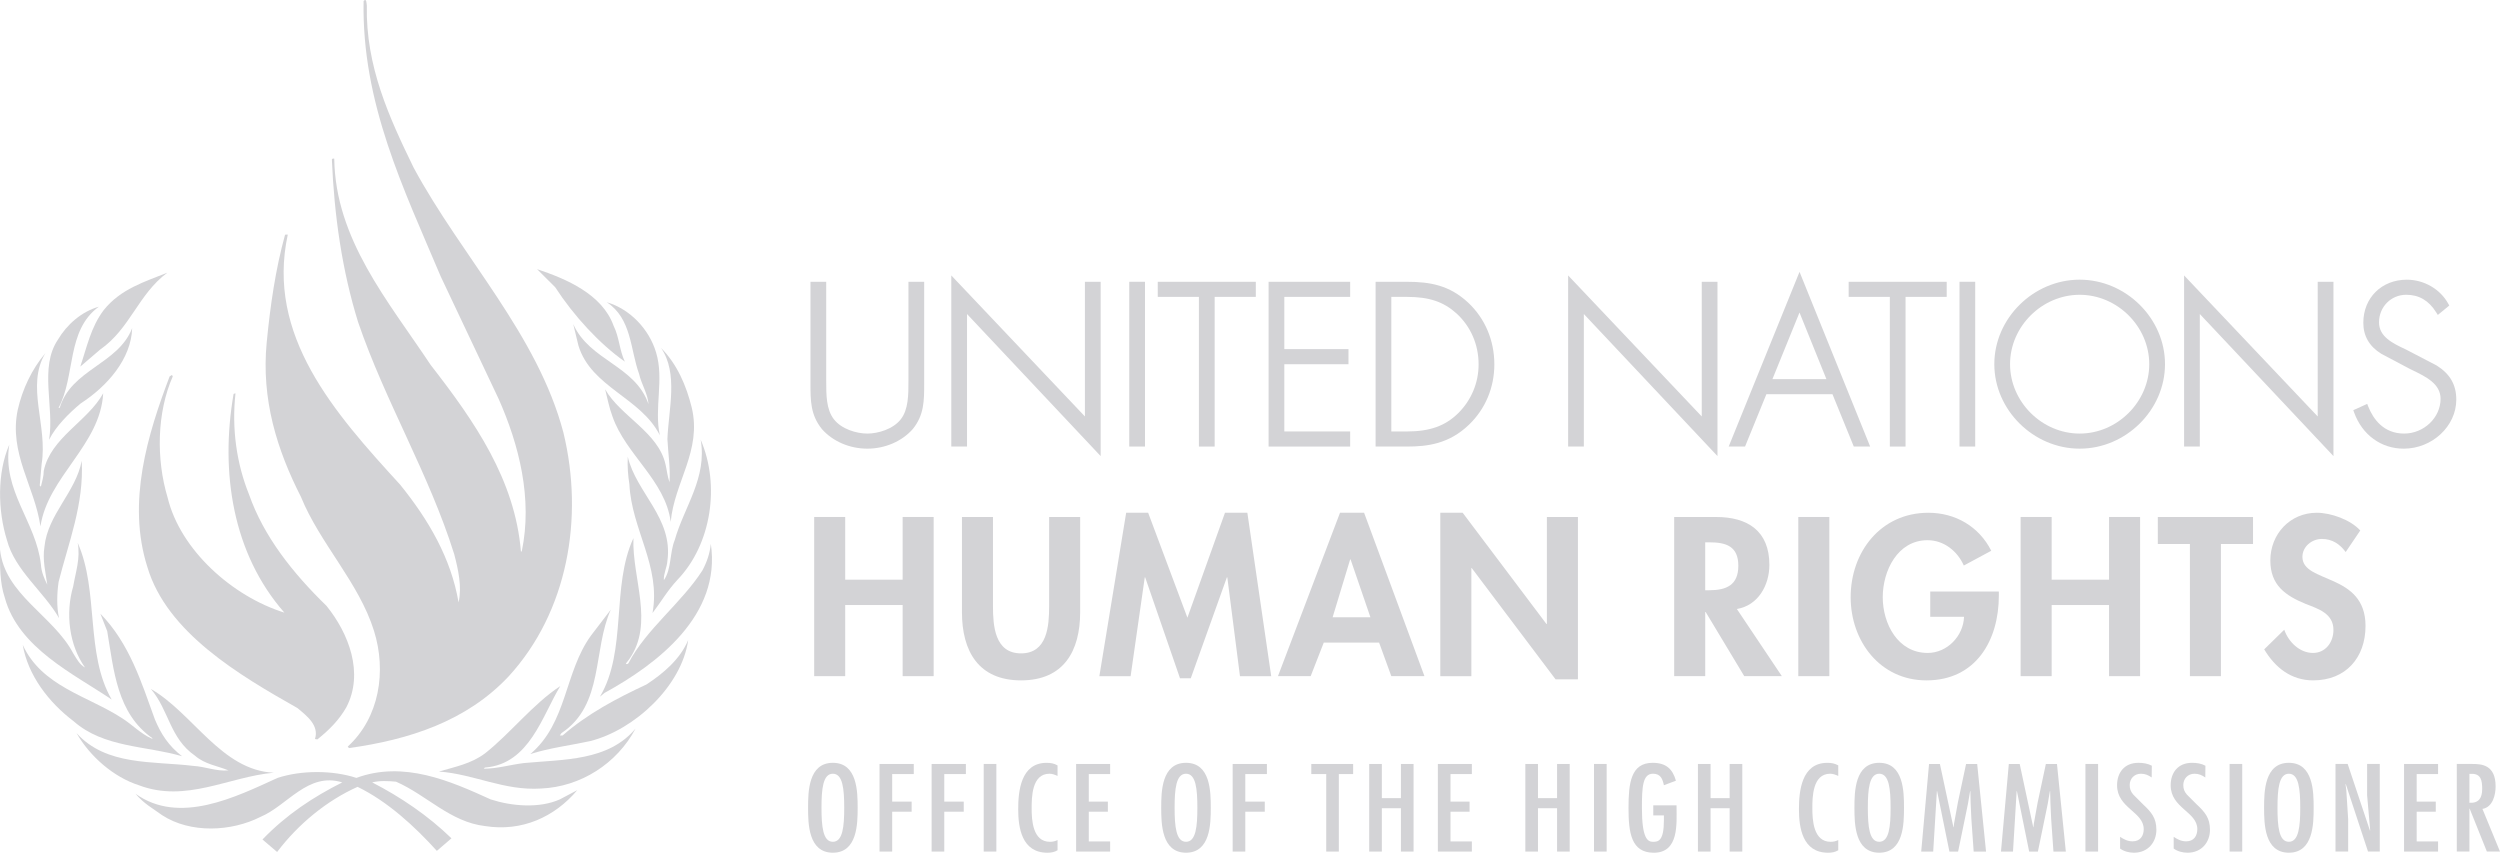 <?xml version="1.0" encoding="UTF-8"?><svg id="Layer_2" xmlns="http://www.w3.org/2000/svg" viewBox="0 0 623.622 212.713"><g id="_图层_1"><path d="M133.973,67.143l4.536,4.527c4.581,7.059,10.999,14.074,17.359,18.542-1.349-2.826-1.393-6.116-2.806-8.941-2.821-7.89-11.85-11.718-19.09-14.128" fill="#d3d3d6"/><path d="M41.738,68.021c-5.597,2.244-11.654,4.057-15.844,9.308-3.226,4.229-4.229,9.293-5.871,14.123l4.937-4.233c7.538-5.245,9.484-13.776,16.777-19.197" fill="#d3d3d6"/><path d="M151.356,75.388c6.238,4.111,5.827,11.708,8.066,17.892.582,2.581,2.17,4.937,2.346,7.528-3.354-9.704-14.661-10.769-18.777-19.96l1.3,5.363c3.177,10.417,15.599,12.95,20.302,22.365-1.466-6.829,1.119-13.952-.939-20.664-1.706-5.759-6.472-10.823-12.299-12.524" fill="#d3d3d6"/><path d="M14.484,84.675c-4.771,7.01-.885,16.724-2.239,25.019,1.706-3.417,5.001-6.648,7.885-9.058,6.658-4.292,12.598-11.126,12.842-18.777-3.539,9.053-15.184,10.237-18.078,19.886h-.293c4.302-7.998,1.882-19.3,10.07-25.249-4.302,1.232-7.954,4.419-10.188,8.178" fill="#d3d3d6"/><path d="M164.899,86.794c4.351,6.355,1.877,15.321,1.584,22.727.176,3.583.772,7.181.528,10.779-.528-1.423-.64-2.953-.992-4.424-1.774-8.061-11.243-12.011-15.071-18.772.592,2.293.997,4.581,1.823,6.761,3.295,9.537,13.189,15.951,14.538,26.315.88-9.88,7.831-17.775,5.236-28.539-1.349-5.426-3.588-10.725-7.646-14.846" fill="#d3d3d6"/><path d="M11.326,88.089c-3.422,4.062-5.715,8.956-6.898,14.128-2.288,10.833,4.248,19.182,5.661,29.087,1.872-12.427,14.944-20.258,15.653-33.198-3.833,7-13.121,11.058-14.827,19.354,0,1.359-.42,2.654-.719,3.94l-.283-.284.469-5.363c1.579-9.591-4.004-19.481.944-27.664" fill="#d3d3d6"/><path d="M174.785,109.697c1.643,9.542-4.126,16.719-6.472,25.014-1.3,3.182-.768,7.245-2.713,10.012-.112-1.594.768-3.129.885-4.835,1.467-10.647-7.777-16.939-9.889-25.958-.117,2.425.059,4.708.411,6.893.528,11.239,7.89,20.37,5.764,32.088,2.126-2.772,3.715-5.597,6.243-8.306,8.472-8.824,10.657-23.597,5.773-34.909" fill="#d3d3d6"/><path d="M2.313,110.927c-3.055,7.074-2.874,16.425-.587,23.783,1.999,7.597,9.244,12.896,13.008,19.49-.645-2.767-.528-6.243-.112-9.073,2.474-9.816,6.35-19.31,5.764-30.191-1.471,7.831-8.477,13.36-9.298,21.431-.528,3.295.293,6.531.709,9.479-.762-1.476-1.476-3.182-1.599-5.069-1.173-10.598-9.718-18.371-7.885-29.849" fill="#d3d3d6"/><path d="M158.005,134.242c-5.588,12.065-1.525,28.08-8.359,39.558l1.124-.939c13.238-7.24,29.199-19.427,26.54-37.211-.23,2.42-.997,4.6-2.107,6.658-5.182,8.076-14.015,14.661-18.376,23.02-.117.293-.528.474-.699.181l.87-1.124c6.243-9.005.65-20.072,1.007-30.142" fill="#d3d3d6"/><path d="M19.385,135.42c.709,3.891-.528,7.303-1.119,10.828-1.999,6.775-1.002,14.729,2.943,20.258-1.296-.655-2.112-2.185-2.943-3.525C13.372,153.61,1.077,148.306.021,137.062c-.064,4.072-.064,8.359,1.173,12.021,3.412,12.588,17.305,19.07,26.667,25.42-6.653-11.483-3.119-27.068-8.477-39.084" fill="#d3d3d6"/><path d="M152.36,152.084l-4.947,6.467c-6.653,9.185-5.886,21.729-15.125,29.546,4.771-1.525,10.012-2.166,14.949-3.236,11.121-2.821,22.834-13.781,24.428-25.19-2.004,4.766-6.179,8.301-10.413,11.072-7.308,3.402-14.714,7.294-20.908,12.72h-.699l.411-.596c10.657-7.064,7.768-20.727,12.304-30.783" fill="#d3d3d6"/><path d="M25.037,153.084l1.706,4.351c1.647,9.767,2.415,20.541,11.302,26.73l-.117.112c-2.879-1.237-5.06-3.652-7.651-5.231-8.369-5.426-19.891-7.836-24.609-18.19,1.295,7.592,6.482,14.362,12.715,19.07,7.479,6.59,17.897,6.067,27.019,8.711-3.358-2.596-5.24-5.534-6.766-9.181-3.363-9.249-6.306-18.904-13.6-26.373" fill="#d3d3d6"/><path d="M139.76,171.147c-6.776,4.424-12.603,11.952-18.772,16.777-3.417,2.586-7.484,3.353-11.488,4.537,8.838.655,16.191,4.82,25.435,4.238,9.889-.42,18.953-6.189,23.602-14.954-6.829,8.125-17.77,7.65-27.845,8.599-3.349.406-6.648,1.408-9.997,1.408.108-.117.23-.357.406-.298,11.009-.943,14.128-12.881,18.659-20.307" fill="#d3d3d6"/><path d="M37.637,171.865c4.527,5.299,4.703,12.299,11.009,16.645,2.41,2.122,5.641,2.542,8.355,3.661-3.007.288-5.769-.943-8.77-1.119-10.129-1.237-21.72.049-29.14-8.183,3.354,5.876,9.303,11.004,15.536,13.003,11.772,4.478,22.428-2.122,33.672-3.119-13.062-.582-20.126-14.837-30.661-20.889" fill="#d3d3d6"/><path d="M122.392,199.406c-10.061-4.59-21.715-9.713-33.491-5.358-5.944-1.946-13.712-1.946-19.662,0-10.349,4.712-24.487,11.83-35.432,3.95,2.058,2.464,4.297,3.647,6.648,5.358,7.054,4.585,17.247,4.116,24.55.401,6.707-2.826,11.825-11.244,20.37-8.589-7.245,3.647-13.893,8.007-19.901,14.24l3.652,3.119c5.299-7,12.417-12.827,20.067-16.249,7.416,3.598,14.186,9.782,19.779,15.971l3.647-3.134c-5.881-5.71-12.705-10.3-19.774-13.947,1.828-.474,4.062-.352,5.94-.181,7.66,3.354,13.546,10.065,22.199,11.072,9.181,1.462,17.364-2.244,23.01-8.951l-4.346,2.298c-5.128,2.293-12.011,1.706-17.256,0" fill="#d3d3d6"/><path d="M91.505,1.372c-.298,15.149,5.543,27.86,11.688,40.472,11.987,22.218,30.91,41.606,37.353,66.073,5.153,21.28,1.09,44.72-13.673,60.813-10.505,11.195-24.873,15.805-39.832,17.877l-.293-.372c7.924-7.25,9.704-18.831,6.536-28.896-3.764-12.05-13.478-21.749-18.224-33.418-5.949-11.679-9.914-24.286-8.53-38.502.895-9.225,2.18-18.156,4.566-26.823.191-.186.494,0,.694-.088-5.456,25.215,11.586,44.422,28.031,62.397,7.142,8.843,12.686,18.361,14.568,29.365.895-3.852-.098-8.281-1.09-12.04-6.233-19.95-17.232-38.125-23.973-57.89-3.97-12.803-5.949-26.452-6.541-40.57.098-.186.298-.279.592-.186.303,20.146,13.375,35.393,24.076,51.481,10.999,14.128,21.006,28.622,22.492,46.504h.201c2.772-13.17-.694-26.642-5.744-38.028l-14.47-30.592C100.715,47.114,90.21,25.751,90.699.243c.807-.841.704.743.807,1.129" fill="#d3d3d6"/><path d="M43.094,93.901c-3.965,9.034-4.165,20.61-1.286,30.206,3.168,13.087,16.142,24.662,29.13,28.715-12.881-14.685-16.044-34.923-12.681-54.507.098-.186.288-.098.489-.186-.987,8.848.303,17.608,3.378,25.225,3.662,10.457,10.896,19.588,19.324,27.781,5.534,6.863,9.401,16.743,4.942,25.303-1.779,3.104-4.16,5.563-7.225,8.007l-.596-.093c1.08-3.398-1.99-5.739-4.365-7.719-14.465-8.188-32.601-18.826-37.446-35.202-5.152-16.191.098-33.129,5.553-47.531l.587-.372.196.372" fill="#d3d3d6"/><path d="M226.611,95c0,3.51,0,7.132-1.902,9.577-1.897,2.459-5.661,3.578-8.355,3.578s-6.453-1.119-8.345-3.578c-1.911-2.444-1.911-6.067-1.911-9.577v-24.711h-3.926v25.449c0,4.175,0,7.778,2.865,11.307,2.684,3.05,6.912,4.874,11.317,4.874s8.643-1.823,11.341-4.893c2.84-3.51,2.84-7.113,2.84-11.288v-25.449h-3.925v24.711Z" fill="#d3d3d6"/><polygon points="270.631 103.887 237.301 68.709 237.301 111.391 241.222 111.391 241.222 78.335 274.556 113.772 274.556 70.293 270.631 70.293 270.631 103.887" fill="#d3d3d6"/><rect x="281.692" y="70.29" width="3.926" height="41.102" fill="#d3d3d6"/><polygon points="288.802 74.056 299.068 74.056 299.068 111.394 302.994 111.394 302.994 74.056 313.259 74.056 313.259 70.292 288.802 70.292 288.802 74.056" fill="#d3d3d6"/><polygon points="316.448 111.394 336.798 111.394 336.798 107.625 320.373 107.625 320.373 90.857 336.378 90.857 336.378 87.088 320.373 87.088 320.373 74.056 336.798 74.056 336.798 70.291 316.448 70.291 316.448 111.394" fill="#d3d3d6"/><path d="M350.998,70.294h-7.856v41.098h7.856c5.079,0,10.461-.66,15.443-5.456,4.082-3.921,6.321-9.259,6.321-15.042,0-5.984-2.322-11.459-6.541-15.413-4.644-4.307-9.44-5.187-15.223-5.187M347.062,74.058h3.886c5.534,0,9.127,1.198,12.383,4.136,3.554,3.256,5.504,7.768,5.504,12.7,0,4.571-1.794,8.882-5.055,12.143-3.261,3.217-7.103,4.59-12.832,4.59h-3.886v-33.569Z" fill="#d3d3d6"/><polygon points="424.498 103.887 391.168 68.709 391.168 111.391 395.089 111.391 395.089 78.335 428.424 113.772 428.424 70.293 424.498 70.293 424.498 103.887" fill="#d3d3d6"/><path d="M431.217,111.393h4.082l5.324-13.057h16.484l5.319,13.057h4.082l-17.618-43.581-17.672,43.581ZM455.596,94.567h-13.463l6.751-16.611,6.712,16.611Z" fill="#d3d3d6"/><polygon points="461.145 74.056 471.416 74.056 471.416 111.394 475.336 111.394 475.336 74.056 485.602 74.056 485.602 70.292 461.145 70.292 461.145 74.056" fill="#d3d3d6"/><rect x="488.794" y="70.29" width="3.921" height="41.102" fill="#d3d3d6"/><path d="M518.769,69.765c-11.542,0-21.289,9.655-21.289,21.074s9.748,21.079,21.289,21.079,21.289-9.65,21.289-21.079-9.753-21.074-21.289-21.074M518.769,108.155c-9.415,0-17.364-7.924-17.364-17.315s7.949-17.305,17.364-17.305,17.359,7.924,17.359,17.305-7.949,17.315-17.359,17.315" fill="#d3d3d6"/><polygon points="578.151 103.887 544.821 68.709 544.821 111.391 548.742 111.391 548.742 78.335 582.077 113.772 582.077 70.293 578.151 70.293 578.151 103.887" fill="#d3d3d6"/><path d="M607.816,91.17l-7.607-3.96-.298-.142c-3.031-1.437-6.467-3.065-6.467-6.653,0-3.857,2.987-6.883,6.785-6.883,3.177,0,5.617,1.427,7.46,4.361l.425.67,2.855-2.346-.279-.508c-2.004-3.608-6.047-5.94-10.31-5.94-6.287,0-10.852,4.522-10.852,10.75,0,3.29,1.491,5.881,4.473,7.729l7.181,3.803.719.347c3.236,1.569,6.898,3.349,6.898,7.079,0,4.708-4.165,8.677-9.097,8.677-5.162,0-7.709-3.657-8.936-6.722l-.269-.68-3.466,1.569.215.611c2.004,5.544,6.736,8.99,12.348,8.99,7.118,0,13.126-5.602,13.126-12.231,0-3.701-1.54-6.399-4.903-8.521" fill="#d3d3d6"/><polygon points="225.163 144.6 225.163 128.961 232.901 128.961 232.901 168.666 225.163 168.666 225.163 150.92 210.834 150.92 210.834 168.666 203.096 168.666 203.096 128.961 210.834 128.961 210.834 144.6 225.163 144.6" fill="#d3d3d6"/><path d="M239.958,128.963h7.738v22.223c0,4.898.425,11.796,7.005,11.796s7.005-6.898,7.005-11.796v-22.223h7.739v23.748c0,9.689-4.106,17.007-14.744,17.007s-14.744-7.318-14.744-17.007v-23.748Z" fill="#d3d3d6"/><polygon points="306.151 144.021 306.043 144.021 297.038 169.192 294.35 169.192 285.663 144.021 285.56 144.021 282.031 168.669 274.234 168.669 280.921 127.909 286.406 127.909 296.198 154.082 305.569 127.909 311.151 127.909 317.101 168.669 309.309 168.669 306.151 144.021" fill="#d3d3d6"/><path d="M330.212,160.292l-3.266,8.374h-8.159l15.477-40.76h6.008l15.057,40.76h-8.266l-3.05-8.374h-13.8ZM336.9,139.545h-.103l-4.375,14.431h9.43l-4.952-14.431Z" fill="#d3d3d6"/><polygon points="359.279 127.909 364.862 127.909 385.765 155.661 385.868 155.661 385.868 128.96 393.611 128.96 393.611 169.456 388.029 169.456 367.125 141.704 367.028 141.704 367.028 168.669 359.279 168.669 359.279 127.909" fill="#d3d3d6"/><path d="M444.478,168.665h-9.376l-9.63-16.01h-.107v16.01h-7.743v-39.7h10.481c7.846,0,13.267,3.471,13.267,11.947,0,5.06-2.786,10.109-8.11,11.004l11.219,16.748ZM425.364,147.234h1.002c4.263,0,7.259-1.261,7.259-6.111,0-4.898-3.104-5.842-7.21-5.842h-1.051v11.952Z" fill="#d3d3d6"/><rect x="448.581" y="128.962" width="7.748" height="39.704" fill="#d3d3d6"/><path d="M498.611,147.551v1.002c0,11.214-5.739,21.167-18.063,21.167-11.586,0-18.904-9.797-18.904-20.747,0-11.322,7.533-21.065,19.378-21.065,6.736,0,12.642,3.422,15.692,9.479l-6.844,3.686c-1.579-3.578-4.952-6.321-9.053-6.321-7.479,0-11.17,7.636-11.17,14.221s3.74,13.903,11.219,13.903c4.844,0,8.902-4.214,9.058-9.009h-8.428v-6.316h17.115Z" fill="#d3d3d6"/><polygon points="526.099 144.6 526.099 128.961 533.843 128.961 533.843 168.666 526.099 168.666 526.099 150.92 511.781 150.92 511.781 168.666 504.038 168.666 504.038 128.961 511.781 128.961 511.781 144.6 526.099 144.6" fill="#d3d3d6"/><polygon points="554.009 168.668 546.27 168.668 546.27 135.7 538.263 135.7 538.263 128.963 562.016 128.963 562.016 135.7 554.009 135.7 554.009 168.668" fill="#d3d3d6"/><path d="M585.129,137.704c-1.476-1.999-3.373-3.266-5.954-3.266-2.469,0-4.84,1.897-4.84,4.478,0,6.687,15.741,3.896,15.741,17.217,0,7.954-4.947,13.585-13.052,13.585-5.48,0-9.479-3.158-12.221-7.738l5.001-4.898c1.056,3.055,3.842,5.793,7.162,5.793,3.163,0,5.109-2.684,5.109-5.739,0-4.106-3.789-5.265-6.898-6.477-5.109-2.102-8.843-4.688-8.843-10.848,0-6.58,4.898-11.904,11.586-11.904,3.524,0,8.423,1.74,10.843,4.424l-3.632,5.372Z" fill="#d3d3d6"/><path d="M213.941,201.497c0,3.94-.064,11.209-6.184,11.209s-6.184-7.269-6.184-11.209.064-11.214,6.184-11.214,6.184,7.269,6.184,11.214M204.921,201.497c0,4.634.347,8.486,2.835,8.486s2.835-3.852,2.835-8.486-.347-8.491-2.835-8.491-2.835,3.857-2.835,8.491" fill="#d3d3d6"/><polygon points="227.941 190.572 227.941 193.09 222.554 193.09 222.554 199.963 227.408 199.963 227.408 202.48 222.554 202.48 222.554 212.424 219.396 212.424 219.396 190.572 227.941 190.572" fill="#d3d3d6"/><polygon points="240.936 190.572 240.936 193.09 235.548 193.09 235.548 199.963 240.403 199.963 240.403 202.48 235.548 202.48 235.548 212.424 232.39 212.424 232.39 190.572 240.936 190.572" fill="#d3d3d6"/><rect x="245.386" y="190.567" width="3.153" height="21.852" fill="#d3d3d6"/><path d="M263.802,193.557c-.626-.288-1.291-.552-2.019-.552-4.414,0-4.439,5.915-4.439,8.638,0,2.894.244,8.345,4.571,8.345.689,0,1.291-.147,1.887-.435v2.547c-.787.464-1.603.611-2.523.611-6.433,0-7.289-6.292-7.289-10.867,0-4.375.601-11.556,7.069-11.556,1.071,0,1.833.137,2.742.636v2.635Z" fill="#d3d3d6"/><polygon points="276.923 190.572 276.923 193.09 271.595 193.09 271.595 199.963 276.356 199.963 276.356 202.48 271.595 202.48 271.595 209.896 276.923 209.896 276.923 212.424 268.437 212.424 268.437 190.572 276.923 190.572" fill="#d3d3d6"/><path d="M302.026,201.497c0,3.94-.064,11.209-6.174,11.209s-6.189-7.269-6.189-11.209.064-11.214,6.189-11.214,6.174,7.269,6.174,11.214M293.006,201.497c0,4.634.347,8.486,2.845,8.486,2.483,0,2.83-3.852,2.83-8.486s-.347-8.491-2.83-8.491c-2.498,0-2.845,3.857-2.845,8.491" fill="#d3d3d6"/><polygon points="316.03 190.572 316.03 193.09 310.638 193.09 310.638 199.963 315.497 199.963 315.497 202.48 310.638 202.48 310.638 212.424 307.485 212.424 307.485 190.572 316.03 190.572" fill="#d3d3d6"/><polygon points="337.54 190.572 337.54 193.09 333.971 193.09 333.971 212.424 330.828 212.424 330.828 193.09 327.103 193.09 327.103 190.572 337.54 190.572" fill="#d3d3d6"/><polygon points="344.698 190.572 344.698 199.093 349.459 199.093 349.459 190.572 352.612 190.572 352.612 212.424 349.459 212.424 349.459 201.61 344.698 201.61 344.698 212.424 341.545 212.424 341.545 190.572 344.698 190.572" fill="#d3d3d6"/><polygon points="367.154 190.572 367.154 193.09 361.826 193.09 361.826 199.963 366.582 199.963 366.582 202.48 361.826 202.48 361.826 209.896 367.154 209.896 367.154 212.424 358.673 212.424 358.673 190.572 367.154 190.572" fill="#d3d3d6"/><polygon points="383.648 190.572 383.648 199.093 388.409 199.093 388.409 190.572 391.562 190.572 391.562 212.424 388.409 212.424 388.409 201.61 383.648 201.61 383.648 212.424 380.495 212.424 380.495 190.572 383.648 190.572" fill="#d3d3d6"/><rect x="397.623" y="190.567" width="3.153" height="21.852" fill="#d3d3d6"/><path d="M418.214,200.888v.347c0,4.175.665,11.478-5.676,11.478-5.646,0-6.306-4.991-6.306-11.156,0-6.116.538-11.273,6.018-11.273,3.378,0,4.986,1.564,5.807,4.458l-2.997,1.134c-.318-1.447-.753-2.874-2.713-2.874-2.581,0-2.772,3.251-2.772,8.526,0,7.587,1.388,8.462,2.772,8.462,1.295,0,2.713-.181,2.713-5.392v-1.193h-2.65v-2.518h5.803Z" fill="#d3d3d6"/><polygon points="426.698 190.572 426.698 199.093 431.459 199.093 431.459 190.572 434.612 190.572 434.612 212.424 431.459 212.424 431.459 201.61 426.698 201.61 426.698 212.424 423.545 212.424 423.545 190.572 426.698 190.572" fill="#d3d3d6"/><path d="M458.551,193.557c-.631-.288-1.296-.552-2.019-.552-4.414,0-4.444,5.915-4.444,8.638,0,2.894.249,8.345,4.566,8.345.699,0,1.295-.147,1.897-.435v2.547c-.787.464-1.608.611-2.523.611-6.438,0-7.284-6.292-7.284-10.867,0-4.375.596-11.556,7.064-11.556,1.071,0,1.823.137,2.742.636v2.635Z" fill="#d3d3d6"/><path d="M474.95,201.497c0,3.94-.064,11.209-6.179,11.209s-6.184-7.269-6.184-11.209.064-11.214,6.184-11.214,6.179,7.269,6.179,11.214M465.931,201.497c0,4.634.347,8.486,2.84,8.486s2.835-3.852,2.835-8.486-.347-8.491-2.835-8.491-2.84,3.857-2.84,8.491" fill="#d3d3d6"/><polygon points="483.908 190.572 487.281 206.337 487.344 206.337 487.437 205.438 488.39 200.193 490.434 190.572 493.206 190.572 495.415 212.424 492.331 212.424 491.754 204.279 491.568 200.222 491.509 197.352 491.441 197.352 490.908 200.486 488.449 212.424 486.279 212.424 483.213 197.352 483.155 197.352 482.236 212.424 479.244 212.424 481.199 190.572 483.908 190.572" fill="#d3d3d6"/><polygon points="503.812 190.572 507.185 206.337 507.243 206.337 507.341 205.438 508.29 200.193 510.338 190.572 513.11 190.572 515.319 212.424 512.23 212.424 511.658 204.279 511.472 200.222 511.408 197.352 511.345 197.352 510.812 200.486 508.353 212.424 506.173 212.424 503.117 197.352 503.054 197.352 502.14 212.424 499.143 212.424 501.099 190.572 503.812 190.572" fill="#d3d3d6"/><rect x="520.212" y="190.567" width="3.153" height="21.852" fill="#d3d3d6"/><path d="M536.734,193.935c-.816-.552-1.603-.929-2.679-.929-1.731,0-2.801,1.305-2.801,2.811,0,.958.244,1.628.88,2.376l2.395,2.405c2.146,1.999,3.378,3.451,3.378,6.404,0,3.075-2.078,5.705-5.583,5.705-1.232,0-2.493-.318-3.471-1.036v-2.928c.948.635,1.897,1.129,3.119,1.129,1.956,0,2.777-1.423,2.777-3.041,0-4.351-6.648-5.221-6.648-10.955,0-3.07,1.76-5.592,5.324-5.592,1.198,0,2.332.176,3.344.723l-.034,2.928Z" fill="#d3d3d6"/><path d="M550.108,193.935c-.816-.552-1.603-.929-2.679-.929-1.731,0-2.806,1.305-2.806,2.811,0,.958.249,1.628.88,2.376l2.395,2.405c2.146,1.999,3.378,3.451,3.378,6.404,0,3.075-2.078,5.705-5.578,5.705-1.232,0-2.498-.318-3.476-1.036v-2.928c.948.635,1.897,1.129,3.119,1.129,1.955,0,2.777-1.423,2.777-3.041,0-4.351-6.648-5.221-6.648-10.955,0-3.07,1.765-5.592,5.324-5.592,1.203,0,2.337.176,3.344.723l-.029,2.928Z" fill="#d3d3d6"/><rect x="556.167" y="190.567" width="3.153" height="21.852" fill="#d3d3d6"/><path d="M577.138,201.497c0,3.94-.068,11.209-6.184,11.209s-6.179-7.269-6.179-11.209.059-11.214,6.179-11.214,6.184,7.269,6.184,11.214M568.118,201.497c0,4.634.347,8.486,2.835,8.486s2.84-3.852,2.84-8.486-.352-8.491-2.84-8.491-2.835,3.857-2.835,8.491" fill="#d3d3d6"/><polygon points="585.279 197.061 585.748 204.394 585.748 212.421 582.59 212.421 582.59 190.57 585.626 190.57 591.175 207.176 591.238 207.117 590.475 198.367 590.475 190.57 593.633 190.57 593.633 212.421 590.7 212.421 585.152 195.585 585.083 195.639 585.279 197.061" fill="#d3d3d6"/><polygon points="608.172 190.572 608.172 193.09 602.838 193.09 602.838 199.963 607.6 199.963 607.6 202.48 602.838 202.48 602.838 209.896 608.172 209.896 608.172 212.424 599.69 212.424 599.69 190.572 608.172 190.572" fill="#d3d3d6"/><path d="M612.843,190.568h3.779c2.307,0,5.905.117,5.905,5.597,0,2.058-.67,5.182-3.285,5.617l4.38,10.637h-3.275l-4.287-10.696h-.064v10.696h-3.153v-21.852ZM619.178,196.801c0-2.082-.284-3.823-2.679-3.769h-.503v7.22c2.361.142,3.182-1.251,3.182-3.451" fill="#d3d3d6"/></g></svg>